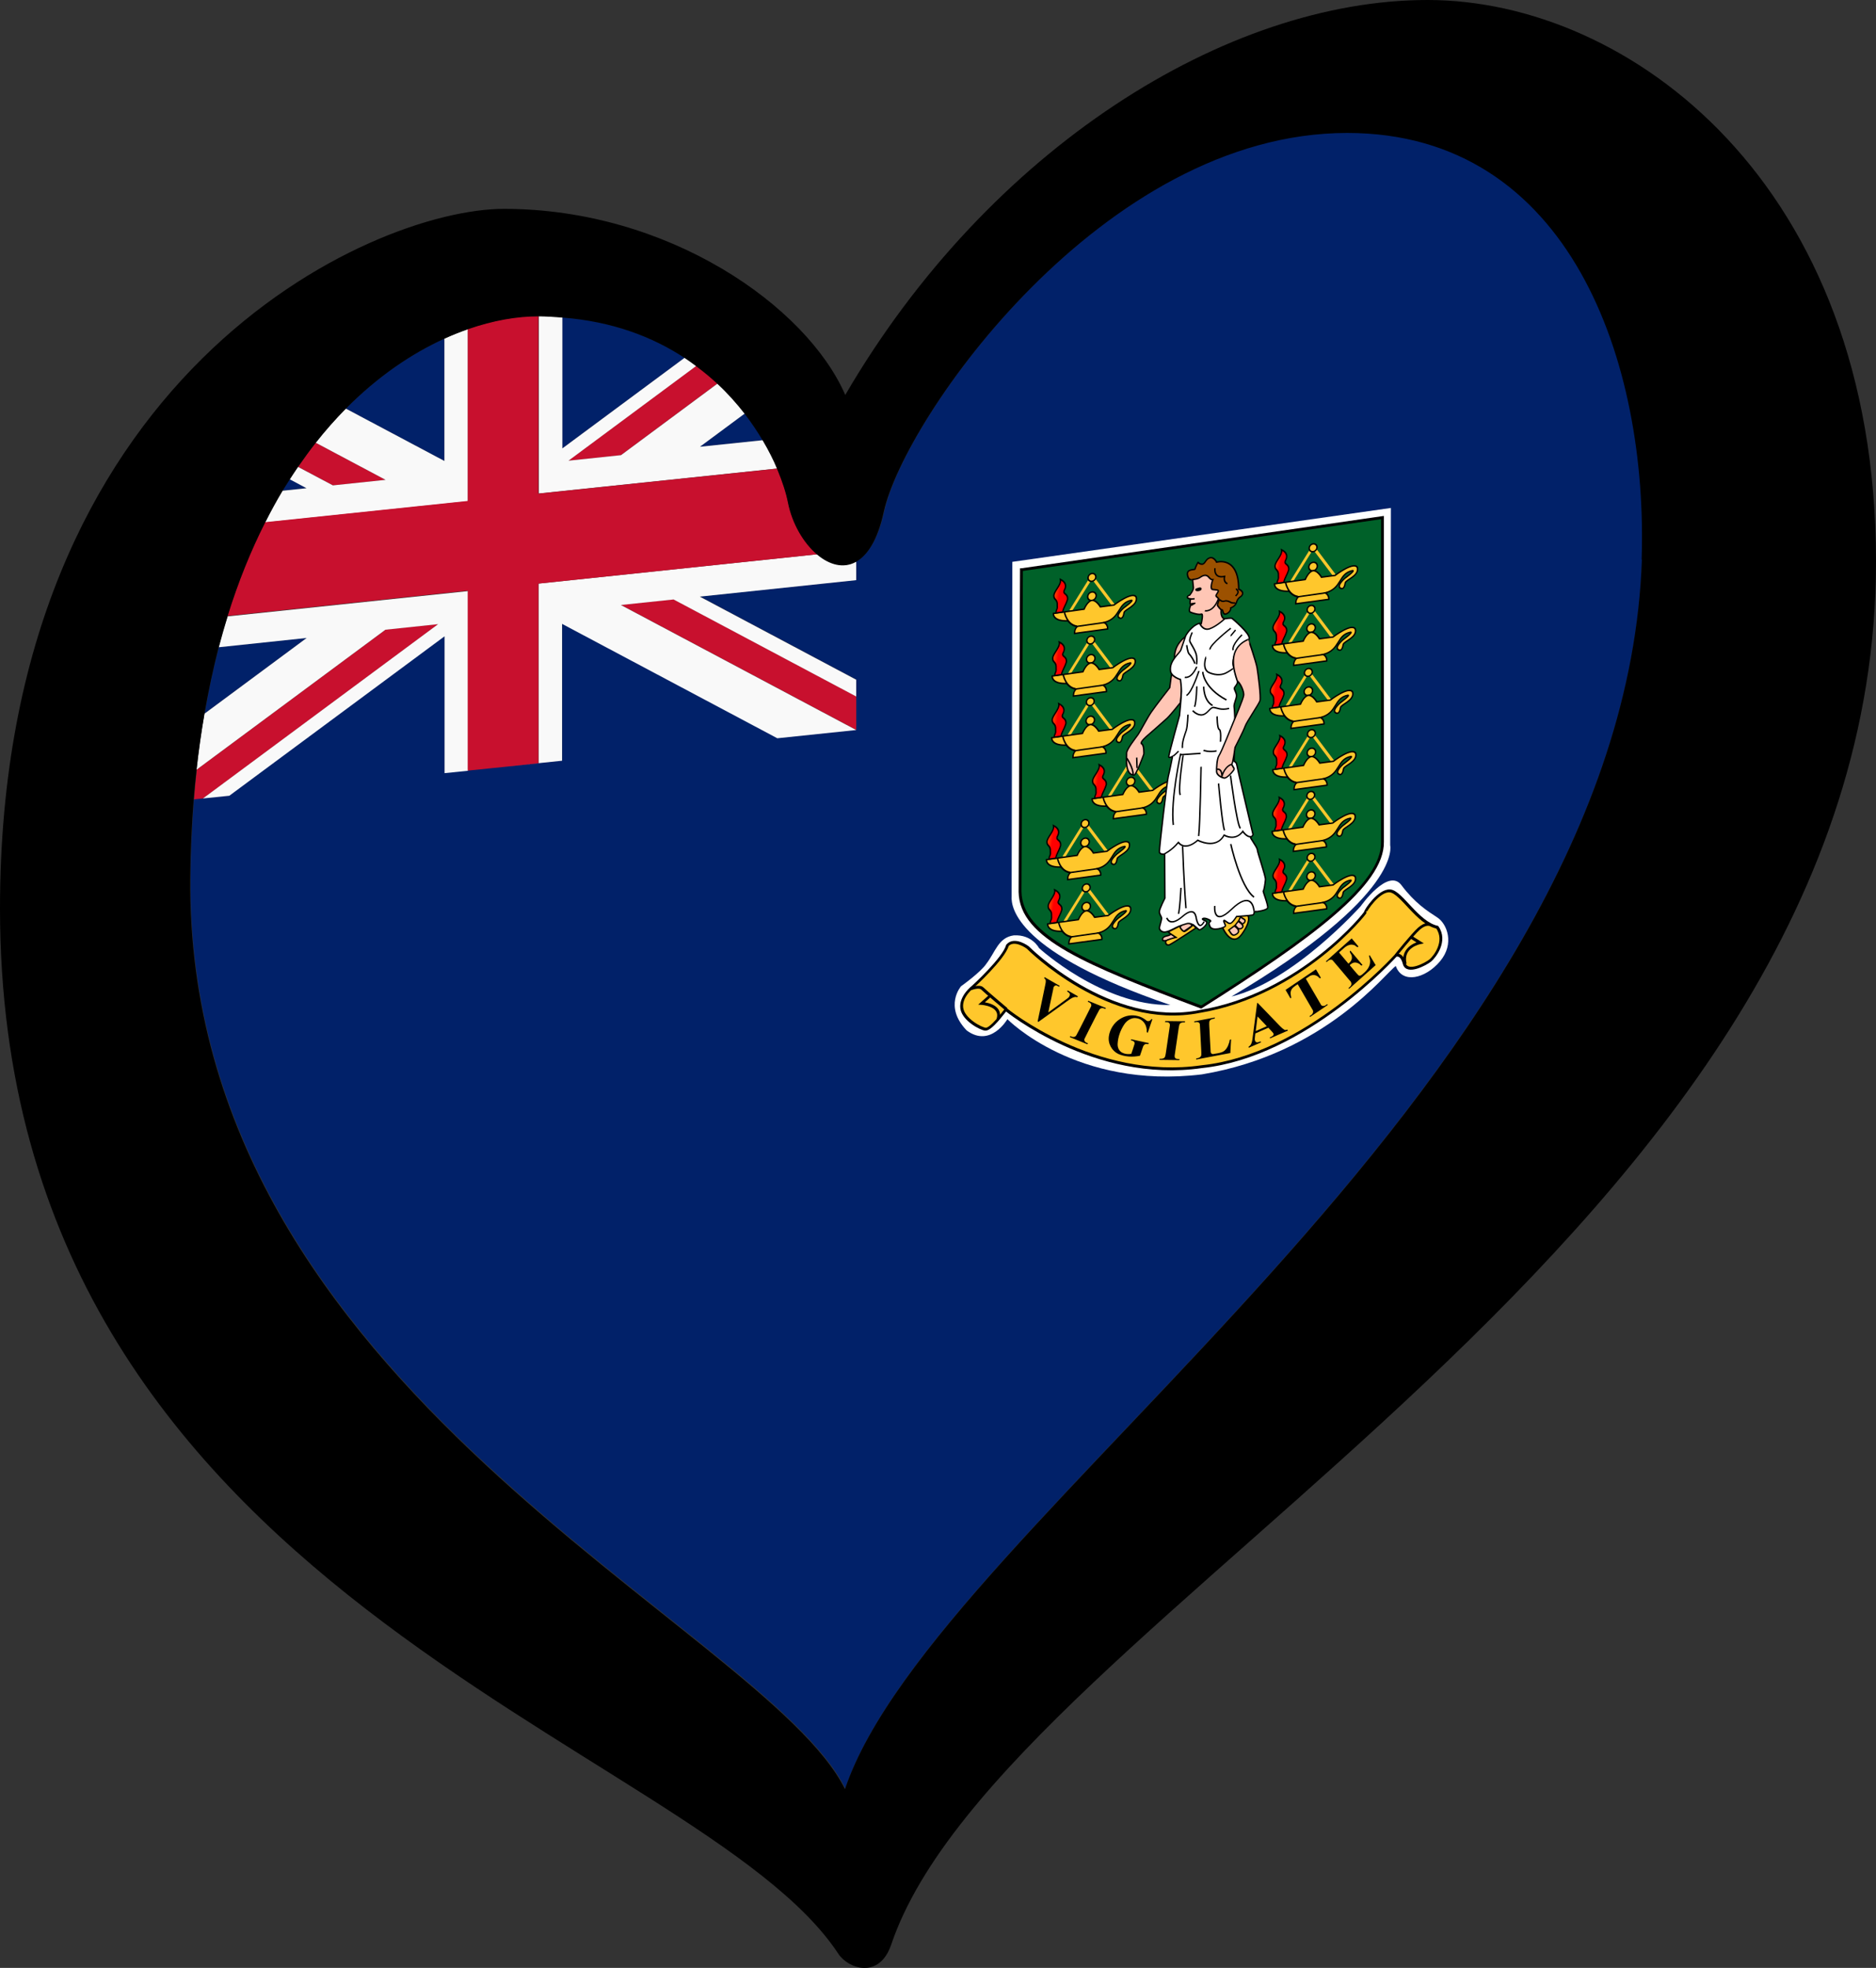 <?xml version="1.0" encoding="UTF-8" standalone="no"?>
<svg
   id="LOGO_LAYER"
   width="125.33"
   height="131.44"
   version="1.1"
   viewBox="0 0 125.33 131.44"
   xmlns:xlink="http://www.w3.org/1999/xlink"
   xmlns="http://www.w3.org/2000/svg"
   xmlns:svg="http://www.w3.org/2000/svg">
  <rect x="0" y="0" width="125.33" height="131.44" fill="#333333" stroke="none"/>
  <defs
     id="defs1231">
    <style
       id="style1229">.cls-1{fill:#f9f9f9;}.cls-2{fill:#012169;}.cls-3{fill:#c8102e;}</style>
    <linearGradient
       id="grad"
       gradientUnits="userSpaceOnUse"
       x1="103.083"
       y1="111.276"
       x2="92.551"
       y2="107.764"
       gradientTransform="matrix(0.996,0,0,2.253,703.842,-75.047)">
      <stop
         stop-color="#f00"
         offset="0"
         id="stop45279" />
      <stop
         stop-color="#ff0"
         offset="1"
         id="stop45281" />
    </linearGradient>
  </defs>
  <g
     id="g11984">
    <g
       fill="#012169"
       id="g1245">
      <path
         class="cls-2"
         d="m 50.97,29.4 c -0.35,-0.59 -0.75,-1.19 -1.21,-1.79 l -3.01,2.23 z"
         id="path1233" />
      <path
         class="cls-2"
         d="m 29.69,22.61 c -2.18,0.99 -4.44,2.51 -6.59,4.68 l 6.59,3.5 z"
         id="path1235" />
      <path
         class="cls-2"
         d="M 45.75,23.89 C 43.6,22.48 40.9,21.45 37.56,21.19 v 8.77 z"
         id="path1237" />
      <path
         class="cls-2"
         d="m 14.62,43.22 c -0.37,1.4 -0.68,2.88 -0.95,4.44 l 6.83,-5.06 -5.87,0.62 z"
         id="path1239" />
      <path
         class="cls-2"
         d="m 19.36,32 c -0.16,0.25 -0.33,0.5 -0.49,0.77 L 20.48,32.6 19.35,32 Z"
         id="path1241" />
      <path
         class="cls-2"
         d="m 90.03,8.84 c -16.31,0 -29.59,19.06 -30.96,25.31 -0.41,1.89 -1.1,2.92 -1.86,3.34 v 1.25 l -10.45,1.1 10.45,5.55 v 3.35 l -5.27,0.55 -14.38,-7.64 v 9.14 l -3.93,0.41 -0.69,0.07 -1.66,0.17 -1.57,0.16 v -9.14 l -14.38,10.65 -1.76,0.18 -0.61,0.06 c -0.13,1.64 -0.21,3.36 -0.23,5.16 -0.38,34.31 38.35,50.05 43.74,60.94 6.05,-17.98 52.01,-46.46 53.24,-82.14 C 110.16,24.2 104.98,8.79 90.04,8.79 Z"
         id="path1243" />
    </g>
    <g
       fill="#c8102e"
       id="g1255">
      <path
         class="cls-3"
         d="m 29.28,41.68 -3.51,0.37 -12.62,9.35 c -0.07,0.65 -0.14,1.31 -0.19,1.99 l 0.61,-0.06 15.72,-11.65 z"
         id="path1247" />
      <path
         class="cls-3"
         d="m 25.76,32.05 -4.67,-2.48 c -0.4,0.51 -0.8,1.04 -1.18,1.61 l 2.34,1.24 3.52,-0.37 z"
         id="path1249" />
      <path
         class="cls-3"
         d="m 41.48,30.4 6.46,-4.79 C 47.5,25.2 47.03,24.8 46.52,24.43 l -8.55,6.34 z"
         id="path1251" />
      <polygon
         class="cls-3"
         transform="translate(-232.76,-97.88)"
         points="277.76,137.91 274.24,138.28 289.96,146.63 289.96,144.39 "
         id="polygon1253" />
    </g>
    <path
       class="cls-1"
       d="m 35.98,50.97 -2.36,0.25 3.93,-0.41 V 41.67 L 51.93,49.31 57.2,48.76 41.48,40.41 45,40.04 57.2,46.52 V 45.4 L 46.75,39.85 57.2,38.75 V 37.5 c -0.83,0.46 -1.77,0.21 -2.58,-0.48 l -18.64,1.96 v 12 z"
       id="path1257" />
    <path
       class="cls-1"
       d="M 29.28,41.68 13.56,53.33 15.32,53.15 29.7,42.5 v 9.14 l 1.57,-0.16 v -12 l -16.06,1.69 c -0.21,0.67 -0.4,1.36 -0.59,2.06 l 5.87,-0.62 -6.83,5.06 c -0.21,1.2 -0.38,2.44 -0.53,3.74 l 12.62,-9.35 3.51,-0.37 z"
       id="path1259" />
    <path
       class="cls-1"
       d="m 31.26,21.98 c -0.52,0.18 -1.04,0.39 -1.57,0.63 v 8.18 l -6.59,-3.5 c -0.69,0.69 -1.36,1.46 -2.01,2.28 l 4.67,2.48 -3.52,0.37 -2.34,-1.24 c -0.18,0.27 -0.37,0.55 -0.55,0.83 l 1.13,0.6 -1.61,0.17 c -0.4,0.67 -0.79,1.38 -1.16,2.12 L 31.26,33.48 V 21.99 Z"
       id="path1261" />
    <path
       class="cls-1"
       d="m 51.94,31.3 c -0.26,-0.6 -0.58,-1.24 -0.96,-1.9 l -4.22,0.44 3.01,-2.23 c -0.53,-0.68 -1.14,-1.36 -1.82,-2 l -6.46,4.79 -3.51,0.37 8.55,-6.34 c -0.25,-0.19 -0.5,-0.37 -0.77,-0.55 l -8.19,6.07 V 21.18 C 37.06,21.14 36.54,21.11 36,21.1 v 11.86 l 15.96,-1.67 z"
       id="path1263" />
    <path
       class="cls-3"
       d="m 31.26,51.47 1.66,-0.17 0.69,-0.07 2.36,-0.25 v -12 L 54.61,37.02 C 53.69,36.25 52.93,34.95 52.65,33.54 52.52,32.91 52.28,32.14 51.93,31.3 L 35.97,32.97 V 21.11 h -0.03 c -1.4,0 -3,0.27 -4.69,0.86 V 33.46 L 17.7,34.88 c -0.95,1.86 -1.79,3.94 -2.51,6.26 l 16.06,-1.69 v 12 z"
       fill="#c8102e"
       id="path1265" />
    <path
       d="M 95.36,0 C 81.94,0 66.07,9.91 56.47,26.38 53.88,20.43 44.64,13.95 33.67,13.95 24.83,13.95 0,25 0,60.68 c 0,46.05 46.59,55.51 56.01,69.82 0.65,0.99 2.73,1.73 3.53,-0.62 C 67.05,107.7 125.33,82.64 125.33,37.51 125.33,12.2 108.8,0 95.38,0 Z m 14.33,37.36 C 108.47,73.04 62.5,101.51 56.45,119.5 51.06,108.61 12.33,92.87 12.71,58.56 c 0.02,-1.8 0.1,-3.51 0.23,-5.16 0.05,-0.68 0.12,-1.34 0.19,-1.99 0.14,-1.3 0.32,-2.54 0.53,-3.74 0.27,-1.56 0.59,-3.04 0.95,-4.44 0.18,-0.71 0.38,-1.39 0.59,-2.06 0.72,-2.32 1.57,-4.4 2.51,-6.26 0.37,-0.74 0.76,-1.45 1.16,-2.12 0.16,-0.26 0.32,-0.51 0.49,-0.77 0.18,-0.28 0.36,-0.56 0.55,-0.83 0.39,-0.56 0.78,-1.1 1.18,-1.61 0.65,-0.83 1.33,-1.59 2.01,-2.28 2.14,-2.16 4.41,-3.69 6.59,-4.68 0.53,-0.24 1.06,-0.45 1.57,-0.63 1.69,-0.59 3.29,-0.86 4.69,-0.86 h 0.03 c 0.54,0 1.06,0.04 1.57,0.08 3.34,0.25 6.05,1.29 8.19,2.7 0.27,0.18 0.52,0.36 0.77,0.55 0.51,0.38 0.98,0.77 1.42,1.18 0.69,0.64 1.29,1.32 1.82,2 0.46,0.6 0.86,1.2 1.21,1.79 0.39,0.66 0.71,1.29 0.96,1.9 0.35,0.84 0.6,1.61 0.72,2.24 0.28,1.41 1.04,2.71 1.96,3.48 0.81,0.68 1.75,0.94 2.58,0.48 0.77,-0.43 1.45,-1.45 1.86,-3.34 C 60.41,27.94 73.69,8.88 90,8.88 c 14.94,0 20.12,15.41 19.67,28.52 z"
       id="path1267" />
    <g
       id="g45474"
       transform="matrix(0.101,-0.014,0,0.101,-10.772,33.844)">
      <path
         fill="#ffffff"
         d="m 776.26,144.068 250.401,-0.929 -0.465,222.992 c 0,0 8.827,33.913 -104.992,85.48 40.882,-4.181 85.48,-47.85 85.48,-47.85 0,0 18.118,-23.228 26.945,-10.22 8.827,13.008 17.189,19.512 23.693,24.622 6.504,5.11 11.614,19.047 1.858,29.268 -9.756,10.22 -25.087,11.614 -29.268,-0.929 -6.504,3.252 -46.457,51.567 -128.22,53.89 -83.157,-1.394 -128.685,-54.354 -128.685,-54.354 0,0 -11.15,17.654 -26.945,3.717 -15.331,-18.118 -3.717,-29.732 -3.717,-29.732 0,0 13.008,-7.433 16.724,-12.543 6.039,-6.969 7.898,-16.26 18.118,-16.26 12.079,0.929 16.724,10.685 16.724,10.685 0,0 41.811,44.134 86.874,49.709 -101.736,-48.783 -105.453,-78.98 -104.988,-86.413 l 0.465,-221.133 z"
         id="path45301" />
      <path
         fill="#006129"
         stroke="#000000"
         stroke-width="1.887"
         d="m 782.299,150.107 238.787,-1.394 v 214.63 c 0.465,27.874 -46.457,56.212 -119.858,92.449 -75.724,-39.024 -119.394,-62.716 -119.858,-92.913 l 0.929,-212.771 z"
         id="path45303" />
      <g
         id="lamp"
         fill="#ffc72c"
         stroke="#000000"
         stroke-width="0.944">
        <path
           fill="none"
           stroke="#ffc72c"
           stroke-width="1.887"
           d="m 814.794,181.829 14.095,-20.701 14.164,20.745"
           id="path45305" />
        <path
           d="m 831.719,174.09 c 5.3e-4,1.546 -1.253,2.8 -2.799,2.8 -1.546,0 -2.8,-1.254 -2.799,-2.8 -5.3e-4,-1.546 1.253,-2.8 2.799,-2.8 1.546,0 2.8,1.254 2.799,2.8 z"
           id="path45307" />
        <path
           d="m 817.444,197.119 21.852,0.062 c 0,0 0.343,-2.836 -2.282,-4.56 11.445,-1.574 8.472,-11.669 18.058,-12.242 1.86,0.286 -5.007,4.292 -5.007,4.292 0,0 -5.779,4.078 -3.147,6.152 2.089,1.646 3.004,-1.001 3.291,-3.004 0.286,-2.003 9.299,-3.291 8.012,-9.013 -2.146,-4.721 -14.736,3.147 -14.736,3.147 l -8.982,-0.05 c -0.56,-1.008 -3.035,-5.051 -5.592,-5.069 -3.033,0.111 -5.169,5.119 -5.169,5.119 h -13.019 -7.296 c 0,0 -0.697,5.213 9.604,6.214 2.319,3.029 4.117,3.875 6.133,4.659 -1.344,1.12 -1.722,2.475 -1.717,4.292 z"
           id="path45309" />
        <path
           d="m 819.017,192.684 18.201,-0.062"
           id="path45311" />
        <path
           d="m 810.681,181.953 c 0,0 1.456,8.513 8.176,10.529"
           id="path45313" />
        <path
           fill="url(#grad)"
           d="m 809.561,181.841 c 0.672,-3.248 1.904,-3.808 3.248,-7.952 0.224,-4.032 -3.248,-3.584 -2.24,-6.16 1.792,-2.8 0.896,-5.488 -2.464,-7.616 0.672,3.696 -4.368,7.168 -4.368,10.193 0,3.024 2.576,2.352 2.24,6.945 0.224,2.688 -0.672,2.016 -0.896,4.592 h 4.48 z"
           id="path45315"
           style="fill:url(#grad)" />
        <path
           d="m 831.495,161.657 c 4.9e-4,1.423 -1.153,2.576 -2.575,2.576 -1.423,0 -2.576,-1.153 -2.575,-2.576 -4.9e-4,-1.423 1.153,-2.576 2.575,-2.576 1.423,0 2.576,1.153 2.575,2.576 z"
           id="path45317" />
      </g>
      <use
         xlink:href="#lamp"
         x="-0.772"
         y="41.304"
         id="use45320"
         width="100%"
         height="100%" />
      <use
         xlink:href="#lamp"
         x="-1.089"
         y="82.013"
         id="use45322"
         width="100%"
         height="100%" />
      <use
         xlink:href="#lamp"
         x="25.627"
         y="126.099"
         id="use45324"
         width="100%"
         height="100%" />
      <use
         xlink:href="#lamp"
         x="-4.574"
         y="162.163"
         id="use45326"
         width="100%"
         height="100%" />
      <use
         xlink:href="#lamp"
         x="-3.782"
         y="204.773"
         id="use45328"
         width="100%"
         height="100%" />
      <use
         xlink:href="#lamp"
         x="146.28"
         y="0.672"
         id="use45330"
         width="100%"
         height="100%" />
      <use
         xlink:href="#lamp"
         x="144.936"
         y="41.218"
         id="use45332"
         width="100%"
         height="100%" />
      <use
         xlink:href="#lamp"
         x="143.144"
         y="82.661"
         id="use45334"
         width="100%"
         height="100%" />
      <use
         xlink:href="#lamp"
         x="145.16"
         y="123.431"
         id="use45336"
         width="100%"
         height="100%" />
      <use
         xlink:href="#lamp"
         x="144.712"
         y="164.201"
         id="use45338"
         width="100%"
         height="100%" />
      <use
         xlink:href="#lamp"
         x="144.936"
         y="205.195"
         id="use45340"
         width="100%"
         height="100%" />
      <g
         fill="#ffc6b5"
         stroke="#000000"
         stroke-width="0.944"
         id="g45442">
        <path
           fill="#ffc72c"
           d="m 915.843,406.315 c 0,0 5.702,13.147 12.197,5.069 6.494,-8.078 4.119,-11.563 4.119,-11.563 l -14.573,-7.92 -4.277,9.029 2.534,5.386 z"
           id="path45342" />
        <path
           d="m 928.357,404.572 c 0,0 0.95,0.159 1.742,-1.267 0.792,-1.426 -1.742,-2.059 -2.851,-3.643 l -1.267,2.535 z"
           id="path45344" />
        <path
           d="m 895.409,401.087 -12.831,6.97 c 0,0 -6.336,1.267 -6.811,0 -0.475,-1.267 0.158,-2.376 3.485,-2.534 3.326,-0.158 12.355,-8.395 12.355,-8.395 l 3.802,3.96 z"
           id="path45346" />
        <path
           d="m 895.568,173.149 c 0,0 0.317,3.01 0.475,4.594 0.158,1.584 -2.534,4.91 -2.693,4.752 -0.158,-0.158 -1.426,0.158 -1.267,1.109 0.158,0.95 2.059,1.267 2.059,1.267 0,0 -0.792,3.326 0,3.485 0.792,0.158 -2.059,4.277 0,5.386 2.059,1.109 5.544,2.534 7.128,2.218 1.584,-0.317 0,6.178 0,6.178 l -4.435,9.504 24.394,-2.534 -5.069,-8.079 c 0,0 -2.376,-1.584 -1.742,-6.178 0.634,-4.594 -0.317,-25.344 -0.317,-25.344 l -17.424,-2.376 -1.109,6.019 z"
           id="path45348" />
        <path
           d="m 891.132,209.264 c 0,0 -7.92,3.643 -7.603,13.464 -2.059,9.504 -3.168,19.008 -3.168,19.008 0,0 -9.346,10.613 -12.197,14.414 -2.851,3.802 -7.128,11.563 -8.712,13.622 -1.584,2.059 -7.762,8.871 -7.603,11.405 0.158,2.534 -1.426,13.781 4.752,15.048 1.584,0.634 6.653,-12.989 6.653,-12.989 0,0 0.317,-5.861 -1.426,-6.97 -1.742,-1.109 3.802,-4.91 3.802,-4.91 0,0 10.613,-7.762 12.989,-9.662 2.376,-1.901 8.87,-9.187 8.87,-9.187 l 3.643,-43.243 z"
           id="path45350" />
        <path
           fill="#ffffff"
           d="m 900.161,201.82 c 0,0 2.059,5.544 6.653,4.594 4.594,-0.95 9.979,-5.227 9.979,-5.227 0,0 4.277,-0.158 4.91,0.475 0.634,0.634 11.563,11.246 11.246,14.573 -0.317,3.327 -5.069,2.376 -6.811,4.594 -1.742,2.218 -4.594,7.762 -3.802,11.88 0.792,4.118 3.168,9.504 2.851,11.563 -0.317,2.059 -2.059,2.693 -2.059,3.802 0,1.109 1.426,3.01 1.426,5.069 0,2.059 -1.901,5.069 -1.584,7.128 0.317,2.059 0.475,8.078 0.475,8.078 l -0.475,27.878 c 0,0 1.584,0.95 1.742,2.534 0.158,1.584 10.771,47.678 10.771,47.678 0,0 -0.475,1.426 -1.584,1.267 -1.109,-0.158 4.277,7.128 4.435,9.187 0.158,2.059 5.544,18.216 5.386,20.434 -0.158,2.217 -0.95,7.128 -1.426,7.286 -0.475,0.158 3.485,10.138 2.851,11.722 -0.634,1.584 -7.128,1.426 -7.128,1.426 l -1.742,-0.317 c 0,0 0.158,2.059 -1.109,2.218 -1.267,0.158 -10.613,-0.475 -10.613,-0.475 0,0 -2.693,4.118 -4.277,3.96 -1.584,-0.158 -3.643,-3.01 -4.119,-2.534 -0.475,0.475 1.426,3.168 0.95,3.96 -0.475,0.792 -8.554,2.535 -10.138,-1.267 -1.584,-3.802 0.95,-2.851 0.475,-3.643 -0.475,-0.792 -4.118,-2.851 -5.227,-2.218 -1.109,0.634 2.851,1.584 2.693,3.168 -0.158,1.584 -3.485,3.96 -4.752,3.96 -1.267,0 -4.277,-5.861 -8.712,-5.227 -4.435,0.634 -7.286,1.742 -7.286,1.742 0,0 -5.227,2.217 -7.445,1.742 -2.217,-0.475 -3.168,-2.218 -3.168,-3.168 0,-0.95 1.584,-5.069 1.426,-6.336 -0.158,-1.267 -1.426,-2.534 -1.426,-4.435 0,-1.901 3.643,-8.395 3.643,-8.395 l -0.158,-29.146 c 0,0 -3.326,-1.5e-4 -3.485,-2.059 -0.158,-2.059 5.069,-46.094 5.861,-48.946 0.792,-2.851 2.851,-12.989 2.851,-12.989 0,0 -2.376,1.109 -2.534,0 -0.158,-1.109 7.128,-26.294 7.128,-26.294 0,0 1.267,-12.514 1.267,-15.84 0,-3.326 -0.634,-7.92 -0.634,-7.92 0,0 -6.503,-2.753 -6.653,-6.97 -0.595,-6.709 6.178,-10.455 6.97,-12.672 0.792,-2.218 3.168,-8.87 3.168,-8.87 0,0 3.485,-6.019 9.187,-6.97 z"
           id="path45352" />
        <path
           fill="#ffc72c"
           d="m 897.785,402.988 c 0,0 -15.365,8.079 -17.582,8.712 -2.218,0.634 -3.643,-2.693 -1.426,-3.326 2.218,-0.634 5.702,-0.95 5.702,-0.95 0,0 -5.227,-4.118 -5.069,-4.277 0.159,-0.158 7.128,-2.693 7.286,-2.693 0.158,0 2.218,4.118 3.643,3.801 1.426,-0.317 5.544,-3.485 5.544,-3.485 0,0 2.218,2.534 1.901,2.217 z"
           id="path45354" />
        <path
           d="m 919.432,407.423 c 1.453,1.874 2.021,5.123 5.347,3.222 3.326,-1.901 -1.704,-5.429 -1.704,-5.429 z"
           id="path45356" />
        <path
           d="m 925.505,407.106 c 0,0 1.584,1.267 3.01,-0.158 1.426,-1.426 -2.851,-4.435 -2.851,-4.435 l -2.059,2.376 z"
           id="path45358" />
        <path
           d="m 932.317,216.96 c 0.158,0 5.227,15.682 5.861,19.642 0.634,3.96 2.693,19.8 1.901,22.018 -0.792,2.218 -8.87,12.83 -9.821,15.523 -0.95,2.693 -6.653,12.989 -6.653,12.989 0,0 -1.426,10.138 -2.059,10.613 -0.634,0.475 1.635,2.964 1.426,3.802 -0.314,0.943 -4.594,5.386 -6.494,4.91 -1.901,-0.475 -4.91,-2.693 -5.069,-4.752 -0.158,-2.059 0.158,-8.87 1.584,-10.613 1.426,-1.742 8.87,-19.325 9.346,-20.434 0.475,-1.109 6.811,-14.89 6.97,-17.266 0.159,-2.376 -1.971,-7.87 -4.211,-9.886 -4.985,-14.673 -3.027,-23.521 7.221,-26.546 z"
           id="path45360" />
        <path
           fill="#9c5100"
           d="m 895.092,172.199 c 0,0 3.485,0.475 5.386,-0.634 1.901,-1.109 4.119,-1.584 5.703,0.634 1.584,2.218 2.693,2.059 2.693,2.059 0,0 -2.376,5.861 0,6.494 2.376,0.634 3.485,0.634 3.643,1.426 0.158,0.792 -2.059,2.534 -1.426,3.326 0.634,0.792 1.742,1.743 1.901,2.376 0.158,0.634 -1.426,3.326 -0.95,3.96 0.475,0.634 1.901,3.168 2.851,3.168 0.95,0 0.317,3.96 3.168,3.01 2.851,-0.95 2.693,-3.485 2.693,-3.485 0,0 3.01,-0.475 3.802,-3.168 0.792,-2.693 2.693,-3.326 2.693,-3.326 0,0 3.802,-2.059 -1.267,-5.227 0,-22.176 -14.573,-19.8 -14.573,-19.8 0,0 -1.743,-3.96 -4.594,-3.485 -2.851,0.475 -3.01,3.802 -5.069,3.485 -2.059,-0.317 -2.534,-1.742 -2.693,-1.584 -0.158,0.158 -1.901,3.326 -1.901,4.118 0,0.792 -5.544,-1.109 -5.069,3.01 0.475,4.118 3.168,3.96 3.01,3.643 z"
           id="path45362" />
        <g
           fill="none"
           id="g45440">
          <path
             d="m 920.753,207.997 c 0,0 -14.098,9.029 -13.781,12.197"
             id="path45364" />
          <path
             d="m 923.921,209.581 c 0,0 -3.168,3.485 -3.326,3.485"
             id="path45366" />
          <path
             d="m 928.198,213.383 c 0,0 -6.97,5.702 -5.861,9.346"
             id="path45368" />
          <path
             d="m 895.251,207.205 c 0,0 -2.059,4.277 -1.584,5.702 0.475,1.426 3.96,6.811 4.435,10.138 0.475,3.326 0,5.702 0,5.702"
             id="path45370" />
          <path
             d="m 891.608,215.125 c 0,0 0.634,5.069 1.584,6.019 0.95,0.95 3.485,5.227 3.802,6.97"
             id="path45372" />
          <path
             d="m 890.341,236.192 c 0,0 4.118,2.059 7.92,-5.861"
             id="path45374" />
          <path
             d="m 904.438,224.788 c -0.158,0 -3.01,7.762 2.059,10.613 5.069,2.851 8.87,2.534 11.088,1.742 2.218,-0.792 4.594,-2.218 4.594,-2.218"
             id="path45376" />
          <path
             d="m 902.221,234.292 c 0,0 0.317,10.455 15.682,20.75"
             id="path45378" />
          <path
             d="m 902.854,244.112 c 0,0 -0.158,9.187 5.861,13.306"
             id="path45380" />
          <path
             d="m 899.686,233.341 c 0,0 -4.594,13.622 -8.237,15.048"
             id="path45382" />
          <path
             d="m 898.261,243.32 c 0,0 -0.158,9.821 -1.426,13.306"
             id="path45384" />
          <path
             d="m 895.568,259.002 c 0,0 3.168,3.96 6.653,3.643 3.485,-0.317 4.91,-4.435 7.286,-3.802 2.376,0.634 4.594,2.535 10.138,2.059"
             id="path45386" />
          <path
             d="m 911.725,265.021 c 0,0 0,8.078 1.426,8.87 1.426,0.792 0.792,8.237 0.792,8.237"
             id="path45388" />
          <path
             d="m 892.4,261.22 c 0,0 -0.158,7.603 -1.109,10.296 -0.95,2.693 -2.851,7.286 -2.534,11.246"
             id="path45390" />
          <path
             d="m 882.737,287.197 c 0.792,-0.317 3.485,-2.693 3.485,-2.693"
             id="path45392" />
          <path
             d="m 887.648,286.247 c 0,0 -6.811,29.146 -4.91,46.57"
             id="path45394" />
          <path
             d="m 889.232,287.673 c 0,0 -3.485,21.859 -1.901,25.978"
             id="path45396" />
          <path
             d="m 887.489,287.039 c 0.158,0 13.306,0.95 13.306,0.95"
             id="path45398" />
          <path
             d="m 902.696,286.247 c 0,0 3.643,1.901 8.712,1.584"
             id="path45400" />
          <path
             d="m 901.112,296.86 c 0,0 -0.634,37.383 -1.584,45.619"
             id="path45402" />
          <path
             d="m 920.595,305.413 c 0,0 4.118,32.789 6.494,35.798"
             id="path45404" />
          <path
             d="m 912.675,309.532 c 0,0 2.534,28.987 3.96,31.522"
             id="path45406" />
          <path
             d="m 876.718,351.191 c 0,0 4.91,-1.584 9.345,-6.336 5.069,6.811 12.831,0.317 12.831,0.317 0,0 12.038,8.237 17.424,-0.95 8.237,5.386 12.355,-0.792 12.355,-0.792 0,0 3.01,4.594 5.227,4.118"
             id="path45408" />
          <path
             d="m 920.753,350.716 c 0,0 6.178,28.987 15.365,37.224"
             id="path45410" />
          <path
             d="m 888.915,347.706 c 0,0 0.792,24.235 2.218,41.342"
             id="path45412" />
          <path
             d="m 887.806,375.11 c 0,0 -0.792,15.84 -1.743,16.949"
             id="path45414" />
          <path
             d="m 878.46,393.642 c 0,0 1.742,6.811 10.454,0.475 8.712,-6.336 8.87,2.376 9.187,3.326 0.317,0.95 1.742,7.762 5.069,2.059"
             id="path45416" />
          <path
             d="m 910.141,390.158 c 0,0 -1.426,14.097 11.088,3.801 12.514,-10.296 14.573,-0.158 14.89,3.01"
             id="path45418" />
          <path
             d="m 910.299,166.813 c 0,0 -1.109,6.97 6.336,6.336 -0.95,3.802 1.901,5.069 1.901,5.069"
             id="path45420" />
          <path
             d="m 924.08,182.495 c 0.159,0 3.326,2.059 -0.158,4.594"
             id="path45422" />
          <path
             d="m 913.309,188.039 c 0,0 1.584,1.901 3.326,1.426 1.742,-0.475 4.594,1.742 4.594,1.742 0,0 2.376,0.792 2.693,0.317"
             id="path45424" />
          <path
             d="m 903.646,194.058 c 0,0 5.386,2.059 8.87,-6.494"
             id="path45426" />
          <path
             d="m 893.667,185.029 3.168,0.158"
             id="path45428" />
          <path
             d="m 858.523,284.924 0.248,6.942"
             id="path45430" />
          <path
             d="m 852.013,284.409 c 0,0 4.451,7.443 4.079,11.41"
             id="path45432" />
          <path
             stroke-linejoin="round"
             d="m 894.142,188.197 h 2.851 l -2.534,1.109"
             id="path45434" />
          <path
             stroke-linejoin="round"
             d="m 911.665,299.962 c 0,0 3.328,-0.35 3.223,5.206 2.125,-6.902 6.446,-7.066 6.446,-7.066"
             id="path45436" />
          <path
             stroke-width="1.699"
             stroke-linejoin="round"
             d="m 898.102,179.327 c 0.475,0 2.217,-0.634 2.534,-0.158 0.317,0.475 -1.901,0.792 -2.534,0.158 z"
             id="path45438" />
        </g>
      </g>
      <g
         fill="none"
         stroke="#000000"
         stroke-width="1.887"
         id="g45454">
        <path
           fill="#ffc72c"
           d="m 900.299,458.579 c 66.898,-1.858 110.102,-50.173 109.638,-50.638 -0.465,-0.465 8.827,-13.472 16.26,-11.614 7.433,1.858 18.118,23.693 31.126,28.338 6.504,10.22 -1.858,19.512 -4.646,21.37 -2.787,1.858 -15.331,6.969 -17.189,-0.465 -1.858,-7.433 -5.575,-6.039 -5.575,-6.039 0,0 -59.465,58.071 -128.22,55.748 -71.079,0.465 -129.614,-55.748 -129.614,-55.748 l -5.11,5.575 c 0,0 -5.575,6.039 -8.362,5.575 -2.787,-0.465 -14.866,-8.362 -15.795,-16.26 -0.929,-7.898 7.433,-13.008 7.433,-13.008 0,0 20.441,-15.795 22.764,-24.157 4.646,-4.646 13.472,3.252 13.472,3.252 0,0 53.89,61.787 113.819,58.071 z"
           id="path45444" />
        <path
           d="m 748.855,422.646 c 0,0 5.528,-1.474 7.555,0.829 2.027,2.303 15.939,15.939 15.939,15.939"
           id="path45446" />
        <path
           d="m 761.477,429.095 -5.528,4.146 c 0,0 13.912,2.764 10.779,11.885"
           id="path45448" />
        <path
           d="m 1052.34,422.185 c 0,0 -2.764,-1.474 -7.094,1.75 -4.33,3.225 -15.294,15.478 -15.294,15.478"
           id="path45450" />
        <path
           d="m 1039.9,428.727 5.989,4.607 c 0,0 -12.53,0.829 -9.766,12.714"
           id="path45452" />
      </g>
      <g
         fill="#000000"
         id="g45472">
        <path
           d="m 819.664,437.396 c -0.362,1.052 -1.321,-0.029 -2.117,0.183 -2.095,0.079 -3.834,1.445 -5.628,2.378 -6.136,3.577 -12.272,7.154 -18.408,10.731 -0.619,-0.204 -0.472,-0.704 -0.321,-1.206 1.635,-7.663 3.334,-15.313 4.925,-22.986 0.264,-1.342 0.689,-3.01 -0.607,-3.987 -0.551,-0.376 0.302,-1.139 0.655,-0.446 3.137,2.237 6.273,4.474 9.41,6.711 -0.302,0.884 -0.836,0.264 -1.372,-0.095 -1.302,-1.254 -2.873,-0.096 -2.834,1.488 -1.119,5.052 -2.211,10.11 -3.319,15.165 4.166,-2.476 8.379,-4.874 12.507,-7.412 1.473,-0.655 2.56,-2.631 1.028,-3.855 -0.582,-0.343 -1.543,-1.279 -0.584,-1.422 2.222,1.584 4.443,3.169 6.665,4.753 z"
           id="path45456" />
        <path
           d="m 826.275,469.382 c -0.168,0.572 -0.466,0.698 -0.922,0.286 -3.691,-2.019 -7.383,-4.038 -11.074,-6.056 0.168,-0.572 0.466,-0.698 0.922,-0.286 0.999,0.681 2.634,0.938 3.363,-0.254 1.465,-2.351 2.701,-4.839 4.059,-7.254 1.846,-3.42 3.77,-6.799 5.559,-10.248 0.856,-1.222 -0.099,-2.728 -1.297,-3.251 -0.405,-0.217 -1.002,-0.378 -0.49,-0.863 0.246,-0.304 0.772,0.344 1.13,0.423 3.539,1.935 7.077,3.87 10.616,5.806 -0.168,0.572 -0.466,0.698 -0.922,0.286 -1.001,-0.679 -2.642,-0.94 -3.38,0.245 -1.465,2.351 -2.701,4.839 -4.059,7.254 -1.846,3.42 -3.77,6.799 -5.559,10.248 -0.855,1.231 0.097,2.747 1.314,3.26 0.247,0.135 0.494,0.27 0.74,0.405 z"
           id="path45458" />
        <path
           d="m 868.884,459.388 c -1.002,2.814 -2.005,5.629 -3.007,8.443 -1.232,-0.13 -0.413,-1.708 -0.796,-2.539 -0.44,-3.8 -3.243,-7.348 -7.061,-8.161 -2.919,-0.795 -6,0.708 -7.714,3.082 -2.591,3.536 -4.166,7.853 -4.387,12.235 -0.148,2.49 0.995,5.046 3.169,6.357 1.724,1.136 3.817,1.593 5.864,1.536 0.722,-2.129 1.585,-4.215 2.187,-6.381 0.247,-1.409 -1.21,-2.26 -2.375,-2.583 -0.182,-0.409 0.27,-0.912 0.744,-0.471 3.679,1.31 7.358,2.621 11.037,3.931 -0.132,1.358 -1.667,-0.109 -2.517,0.433 -1.36,0.522 -1.476,2.157 -1.992,3.339 -0.448,1.259 -0.897,2.517 -1.345,3.776 -4.946,0.35 -10.043,-0.697 -14.348,-3.186 -4.185,-2.637 -7.015,-7.729 -6.192,-12.722 0.637,-4.274 3.301,-8.277 7.242,-10.165 3.62,-1.923 8.037,-1.916 11.796,-0.391 2.056,0.693 3.83,1.963 5.42,3.41 0.964,1.3 2.829,1.303 3.62,-0.175 0.218,0.078 0.436,0.155 0.654,0.233"
           id="path45460" />
        <path
           d="m 886.836,488.201 c -0.022,0.449 -0.072,0.86 -0.61,0.609 -4.213,-0.638 -8.425,-1.276 -12.638,-1.914 0.022,-0.449 0.072,-0.86 0.61,-0.609 1.096,0.224 2.564,0.205 3.093,-0.977 0.535,-1.688 0.642,-3.476 0.95,-5.215 0.723,-4.856 1.495,-9.706 2.186,-14.567 0.268,-1.048 -0.09,-2.233 -1.175,-2.64 -0.614,-0.291 -1.299,-0.335 -1.959,-0.445 0.022,-0.449 0.072,-0.86 0.61,-0.609 4.213,0.638 8.425,1.276 12.638,1.914 -0.022,0.449 -0.072,0.86 -0.61,0.609 -1.102,-0.227 -2.563,-0.197 -3.111,0.974 -0.535,1.688 -0.642,3.476 -0.95,5.215 -0.723,4.856 -1.495,9.706 -2.186,14.567 -0.266,1.045 0.094,2.254 1.185,2.649 0.62,0.282 1.305,0.329 1.968,0.439 z"
           id="path45462" />
        <path
           d="m 920.954,479.914 c -0.167,2.987 -0.333,5.975 -0.5,8.962 -7.515,0.383 -15.03,0.767 -22.546,1.15 -0.138,-0.549 0.009,-0.841 0.606,-0.726 1.133,0.029 2.593,-0.452 2.737,-1.752 0.1,-2.227 -0.15,-4.455 -0.225,-6.681 -0.243,-4.441 -0.419,-8.887 -0.709,-13.325 0.124,-1.321 -1.067,-2.301 -2.32,-2.261 -0.398,-0.202 -1.475,0.415 -1.368,-0.311 -0.181,-0.588 0.635,-0.275 0.98,-0.387 4.18,-0.213 8.361,-0.427 12.541,-0.64 0.138,0.549 -0.009,0.841 -0.606,0.726 -1.159,-0.006 -2.665,0.276 -2.986,1.583 -0.183,1.927 0.086,3.864 0.138,5.795 0.254,4.625 0.434,9.256 0.74,13.877 -0.094,1.21 0.877,2.28 2.13,2.047 1.83,-0.091 3.7,-0.014 5.486,-0.473 2.507,-0.667 3.874,-3.15 4.561,-5.47 0.45,-0.627 0.077,-2.192 1.071,-2.102 0.09,-0.005 0.179,-0.009 0.269,-0.014"
           id="path45464" />
        <path
           d="m 938.531,458.219 c -0.598,0.011 -0.334,0.773 -0.486,1.173 -0.998,7.476 -1.944,14.96 -2.976,22.432 -0.251,1.655 -0.664,3.588 -2.297,4.426 -0.602,0.214 -0.072,1.162 0.48,0.635 2.51,-0.753 5.019,-1.506 7.529,-2.259 -0.095,-1.269 -1.54,-0.116 -2.35,-0.339 -1.727,-0.002 -1.984,-2.1 -1.744,-3.411 0.104,-0.885 0.208,-1.771 0.312,-2.656 2.875,-0.865 5.75,-1.729 8.625,-2.594 1.101,1.386 2.314,2.691 3.31,4.153 0.748,1.41 -1.069,2.055 -2.125,2.327 -0.493,0.052 -0.063,1.084 0.387,0.605 3.778,-1.132 7.556,-2.265 11.334,-3.397 -0.034,-1.282 -1.677,-0.081 -2.369,-0.936 -2.122,-1.594 -3.644,-3.812 -5.4,-5.775 -4.077,-4.794 -8.154,-9.588 -12.232,-14.382 z m -0.062,8.969 c 2.042,2.438 4.083,4.875 6.125,7.312 -2.448,0.729 -4.896,1.458 -7.344,2.188 0.406,-3.167 0.812,-6.333 1.219,-9.5 z"
           id="path45466" />
        <path
           d="m 977.1,441.379 c 1.086,2.02 2.172,4.041 3.259,6.061 -1.014,0.871 -1.541,-1.149 -2.46,-1.458 -1.506,-1.268 -3.779,-1.507 -5.456,-0.432 -0.687,0.357 -1.365,0.731 -2.048,1.095 3.277,6.068 6.509,12.161 9.815,18.212 0.512,1.552 2.418,1.843 3.648,0.968 0.476,-0.345 0.906,-0.541 1.059,0.188 -1.663,0.964 -3.481,1.882 -5.204,2.828 -2.17,1.167 -4.339,2.333 -6.509,3.5 -0.511,-0.53 -0.169,-0.803 0.406,-1.006 1.543,-0.572 2.135,-2.445 1.103,-3.762 -3.206,-6.026 -6.46,-12.026 -9.686,-18.042 -1.796,0.995 -4.09,1.892 -4.543,4.131 -0.51,1.409 0.24,3.135 0.241,4.334 -0.553,0.574 -0.699,-0.209 -0.955,-0.623 -0.928,-1.726 -1.856,-3.453 -2.785,-5.179 6.705,-3.605 13.41,-7.21 20.115,-10.815 z"
           id="path45468" />
        <path
           d="m 992.351,432.337 c 2.078,2.754 4.155,5.509 6.233,8.263 1.445,-0.918 2.652,-2.56 2.219,-4.353 0.167,-1.401 -1.837,-2.988 -1.148,-3.97 0.453,-0.281 0.72,0.767 1.095,1.044 2.373,3.145 4.745,6.291 7.118,9.436 -0.928,1.057 -1.601,-1.098 -2.584,-1.331 -1.386,-0.986 -3.333,-1.477 -4.82,-0.397 -1.11,0.355 -1.058,0.978 -0.303,1.662 1.67,2.156 3.22,4.41 5.003,6.475 1.091,1.059 2.448,-0.048 3.372,-0.783 2.388,-1.626 4.485,-4.165 4.362,-7.211 0.157,-1.329 -0.679,-2.813 -0.67,-3.935 0.536,-0.712 0.685,0.394 0.992,0.756 1.122,2.026 2.244,4.053 3.366,6.079 -5.848,4.411 -11.696,8.822 -17.544,13.233 -0.762,-0.539 -0.012,-0.857 0.468,-1.229 1.638,-1.012 1.118,-3.078 -0.088,-4.213 -3.748,-4.936 -7.43,-9.925 -11.226,-14.823 -0.972,-1.318 -2.764,-0.624 -3.745,0.295 -0.406,0.577 -1.043,-0.578 -0.272,-0.664 5.514,-4.16 11.029,-8.319 16.543,-12.479 1.509,2.001 3.018,4.002 4.528,6.003 -1.049,1.064 -1.978,-1.307 -3.175,-1.431 -2.173,-1.131 -4.758,-0.219 -6.554,1.21 -1.074,0.765 -2.114,1.575 -3.169,2.364"
           id="path45470" />
      </g>
    </g>
  </g>
</svg>
